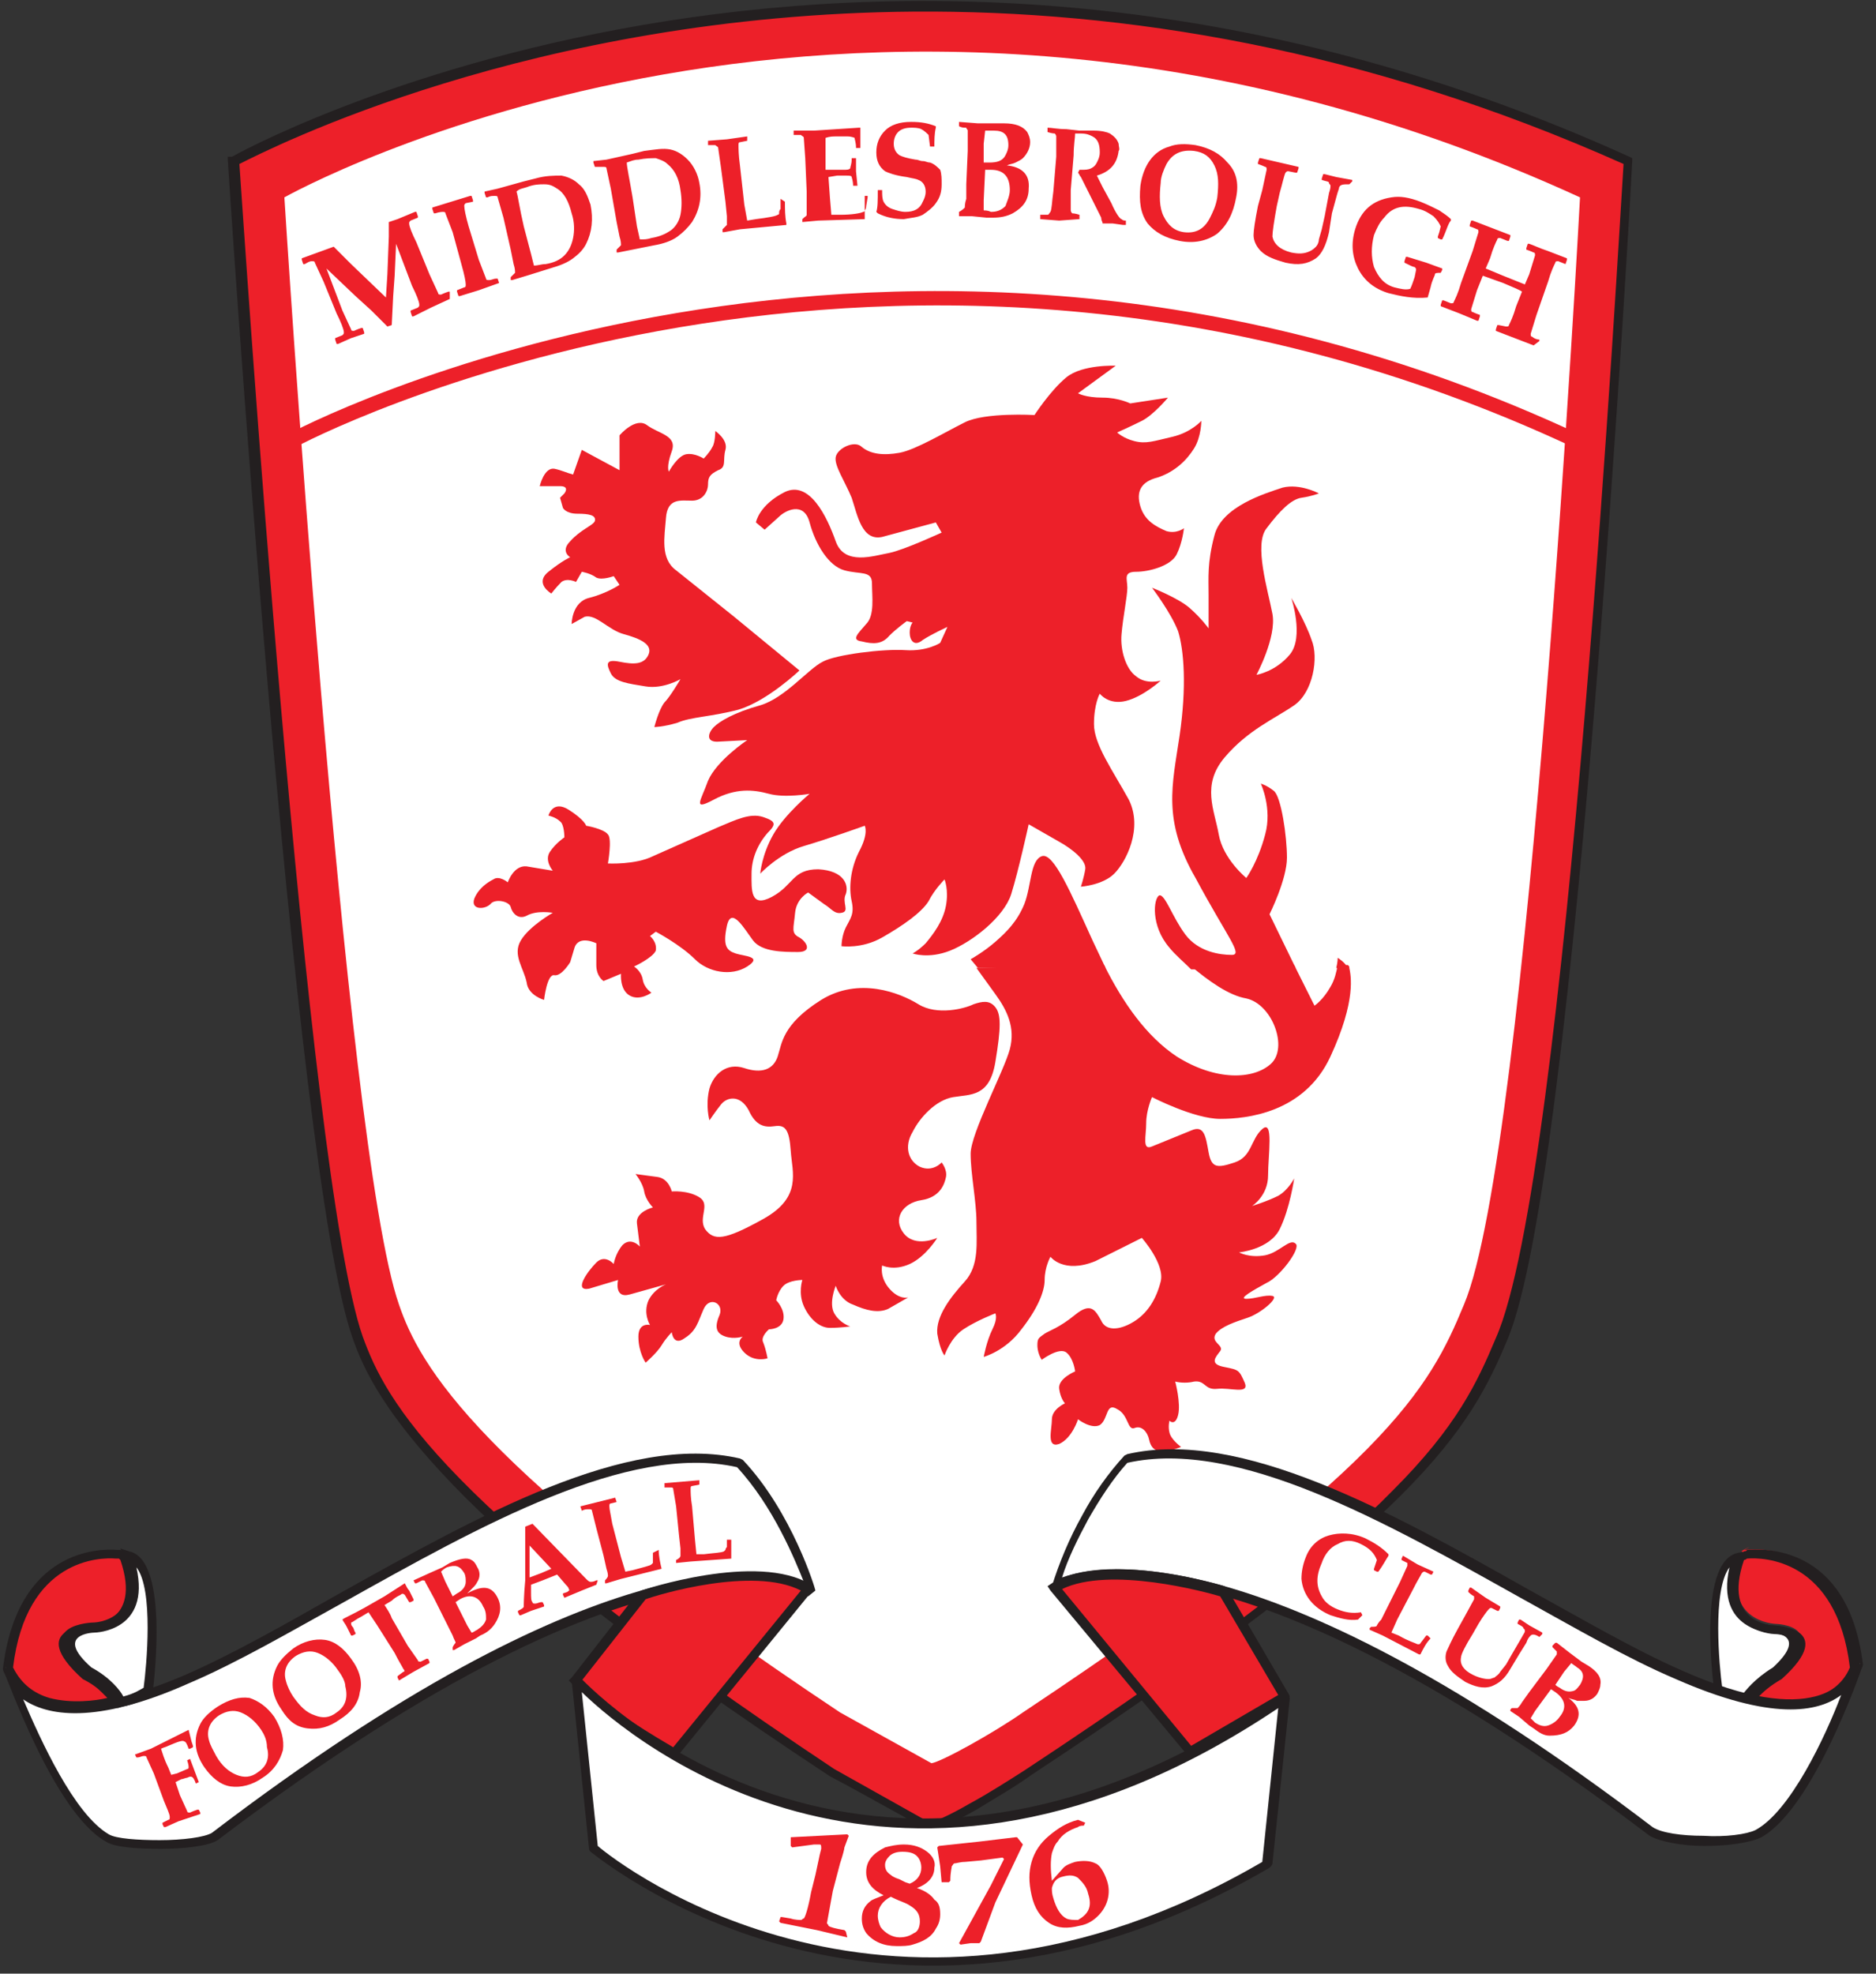 <?xml version="1.0" encoding="utf-8"?>
<!-- Generator: Adobe Illustrator 23.1.0, SVG Export Plug-In . SVG Version: 6.00 Build 0)  -->
<svg version="1.1" id="Layer_1" xmlns:v="https://vecta.io/nano"
	 xmlns="http://www.w3.org/2000/svg" xmlns:xlink="http://www.w3.org/1999/xlink" x="0px" y="0px" width="129.3px" height="136px"
	 viewBox="0 0 129.3 136" style="enable-background:new 0 0 129.3 136;" xml:space="preserve">
<rect x="0" y="0" width="129.3" height="136" fill="#333333" stroke="none"/>
<style type="text/css">
	.st0{fill-rule:evenodd;clip-rule:evenodd;fill:#ED2029;}
	.st1{fill-rule:evenodd;clip-rule:evenodd;fill:#FFFFFF;}
	.st2{fill:#231F20;}
	.st3{fill:#ED2029;}
</style>
<g>
	<path class="st0" d="M16.2,11.1c0,0,43-24,96,0c0,0-3.8,69.8-8.6,81.1C101,98.4,98,104.4,71,122.2c-2.1,1.5-6,3.6-6.8,3.7l-6.8-3.7
		c-27-17.8-31.2-25.6-32.7-29.9C20.7,80.7,16.2,11.1,16.2,11.1"/>
	<path class="st1" d="M19.6,13.6c0,0,40-22.6,89.3,0c0,0-3.5,65.7-8,76.3c-2.4,5.8-5.3,11.4-30.4,28.1c-2,1.4-5.6,3.4-6.3,3.5
		l-6.3-3.5c-25.1-16.7-29-24-30.4-28.1C23.7,79,19.6,13.6,19.6,13.6"/>
</g>
<path class="st2" d="M16,10.8c0.1-0.1,43.2-24.1,96.3,0l0.2,0.1l0,0.2c0,0.2-3.8,69.9-8.6,81.2c-1.3,3.1-2.8,6.2-7.3,10.7
	c-4.5,4.5-12,10.4-25.5,19.3c-1.1,0.8-2.5,1.6-3.8,2.4c-1.4,0.8-2.6,1.3-3.1,1.4l-0.2,0c-2.3-1.2-4.5-2.5-6.8-3.7l0,0
	c-13.5-8.9-21.4-15.3-26-20.1c-4.6-4.8-6.1-7.8-6.9-10.1c-4.1-11.6-8.6-81-8.6-81.2l0-0.2L16,10.8z M111.9,11.3
	C94,3.3,77.3,0.7,63,0.8c-26.4,0.2-44.5,9.5-46.5,10.5c0.3,4.2,4.6,69.7,8.5,80.8c0.8,2.2,2.1,5.1,6.7,9.8
	c4.6,4.7,12.4,11.1,25.8,20l6.6,3.7c0.4-0.1,1.5-0.6,2.7-1.3c1.3-0.7,2.7-1.6,3.8-2.3l0,0c13.5-8.9,21-14.8,25.4-19.3
	c4.4-4.4,5.8-7.4,7.1-10.5C108,81.2,111.6,15.7,111.9,11.3"/>
<g>
	<path class="st3" d="M19.9,29.9c0.1-0.1,41.5-22.1,88.9,0l-0.4,0.9c-46.9-21.9-87.9-0.1-88,0L19.9,29.9"/>
	<g>
		<path class="st0" d="M76.9,25.2c0,0-2.3-0.1-3.4,0.8s-2.2,2.6-2.2,2.6s-3.4-0.2-4.8,0.5c-1.4,0.7-3.4,1.9-4.5,2.1
			c-1.1,0.2-2,0.1-2.6-0.4c-0.5-0.5-1.7,0.1-1.8,0.7s0.6,1.6,1.1,2.8c0.4,1.2,0.7,3,2.1,2.7l3.7-1l0.4,0.7c0,0-2.6,1.2-3.6,1.4
			c-1.1,0.2-3.1,0.9-3.7-0.8c-0.6-1.7-1.8-4.2-3.5-3.4c-1.8,0.9-2,2.1-2,2.1l0.6,0.5l1-0.9c0.4-0.4,1.7-1.1,2.1,0.4
			c0.4,1.5,1.3,3,2.4,3.3c1.1,0.3,1.9,0,1.9,0.9s0.2,2.2-0.4,2.8c-0.5,0.6-1.1,1.1-0.3,1.2c0.8,0.2,1.4,0.2,1.9-0.4
			c0.5-0.5,1.2-1,1.2-1l0.4,0.1c0,0-0.2,0.2-0.2,0.7s0.3,1,0.9,0.5c0.6-0.4,1.7-0.9,1.7-0.9l-0.5,1.1c0,0-0.9,0.6-2.4,0.5
			c-1.5-0.1-4.8,0.3-5.7,0.8c-1,0.5-2.6,2.5-4.3,3c-1.8,0.5-2.8,1.1-3.2,1.5c-0.4,0.4-0.6,1.1,0.4,1l1.9-0.1c0,0-2.1,1.4-2.7,2.8
			c-0.5,1.4-1.1,2.1,0.4,1.3c1.5-0.8,2.7-0.7,3.8-0.4s2.8,0,2.8,0s-1.7,1.4-2.5,2.8s-0.9,2.7-0.9,2.7s1.3-1.4,3-1.9s4.2-1.4,4.2-1.4
			s0.3,0.5-0.4,1.8c-0.6,1.2-0.7,2.5-0.5,3.4s-0.1,1.2-0.4,1.8s-0.3,1.3-0.3,1.3s1.4,0.2,2.8-0.6c1.4-0.8,2.7-1.7,3.2-2.5
			c0.4-0.8,1.1-1.5,1.1-1.5s0.3,0.7,0.1,1.8s-0.9,2-1.4,2.6c-0.5,0.5-0.9,0.7-0.9,0.7s1.1,0.4,2.6-0.2c1.5-0.6,3.7-2.3,4.2-3.9
			c0.5-1.6,1.2-4.8,1.2-4.8l2.1,1.2c0.9,0.5,1.9,1.3,1.8,1.9s-0.3,1.2-0.3,1.2s1.5-0.1,2.3-0.9c0.8-0.8,2-3.1,1-5.1
			c-1.1-2-2.4-3.8-2.4-5.2s0.4-2.1,0.4-2.1s0.6,0.8,1.8,0.5c1.2-0.3,2.4-1.4,2.4-1.4s-1,0.3-1.7-0.3c-0.7-0.5-1.1-1.8-1-2.9
			c0.1-1.2,0.4-2.6,0.4-3.2s-0.3-1.1,0.6-1.1c0.9,0,2.4-0.4,2.8-1.2c0.4-0.8,0.5-1.8,0.5-1.8s-0.5,0.4-1.2,0.2
			c-0.7-0.3-1.5-0.7-1.8-1.7c-0.3-1,0-1.7,1.2-2c1.2-0.4,2-1.2,2.5-2s0.5-1.9,0.5-1.9s-0.7,0.8-2,1.1c-1.3,0.3-1.8,0.5-2.6,0.3
			c-0.8-0.2-1.2-0.6-1.2-0.6s0.9-0.4,1.7-0.8c0.8-0.4,1.8-1.6,1.8-1.6l-2.6,0.4c0,0-0.8-0.4-1.9-0.4c-1.2,0-1.7-0.3-1.7-0.3
			L76.9,25.2"/>
		<path class="st0" d="M55.1,46.2c0,0-2.2,2.1-4.2,2.7c-1.9,0.5-3.3,0.5-4.2,0.9c-1,0.3-1.6,0.3-1.6,0.3s0.3-1.2,0.7-1.7
			c0.4-0.4,1.1-1.6,1.1-1.6s-1.2,0.7-2.4,0.5s-2.1-0.3-2.4-0.9c-0.3-0.6-0.4-1,0.6-0.8s1.7,0.2,2-0.5s-0.6-1.1-1.7-1.4
			s-1.9-1.4-2.7-1.2L39.4,43c0,0,0-1.5,1.2-1.8s2.1-0.9,2.1-0.9l-0.4-0.6c0,0-0.8,0.3-1.2,0.1c-0.4-0.3-1-0.4-1-0.4l-0.4,0.7
			c0,0-0.6-0.3-1,0c-0.4,0.4-0.7,0.8-0.7,0.8s-1.2-0.7-0.2-1.5s1.5-1,1.5-1s-0.7-0.4,0-1.1c0.7-0.8,1.6-1.1,1.7-1.4
			c0.1-0.4-0.4-0.5-1.2-0.5c-0.8,0-1-0.4-1-0.4l-0.2-0.7l0.3-0.3c0,0,0.4-0.5-0.3-0.5h-1.4c0,0,0.3-1.3,1-1.2
			c0.5,0.1,0.9,0.3,1.3,0.4l0.6-1.7l2.6,1.4v-2.4c0,0,1.1-1.3,1.9-0.7s2.1,0.7,1.7,1.8c-0.4,1.1-0.2,1.4-0.2,1.4s0.6-1.1,1.2-1.2
			s1.2,0.3,1.2,0.3s0.4-0.4,0.6-0.8c0.2-0.3,0.2-1.1,0.2-1.1s0.9,0.6,0.7,1.3s0.1,1.2-0.5,1.4c-0.6,0.3-0.7,0.5-0.7,1
			c0,0.4-0.3,1.1-1.1,1.1c-0.8,0-1.7-0.2-1.8,1.2c-0.1,1.3-0.4,2.8,0.7,3.6l4,3.2L55.1,46.2 M41.9,59.5c0,0,1.9,0.1,3.1-0.5l4.5-2
			c1.2-0.5,2.2-1,3.1-0.7c0.9,0.3,0.9,0.5,0.3,1.1c-0.7,0.8-1.1,1.8-1.1,2.8c0,1.1-0.1,2.4,1.4,1.6c1.5-0.8,1.4-1.9,3.2-1.9
			c1.8,0.1,2.1,1.1,1.9,1.7c-0.3,0.6,0.3,1.2-0.3,1.3c-0.5,0.1-0.7-0.3-1.2-0.6l-1.1-0.8c0,0-0.8,0.4-0.9,1.4
			c-0.1,1.1-0.3,1.4,0.3,1.7c0.5,0.3,0.9,1-0.1,1s-2.5,0-3.1-0.8c-0.6-0.8-1.5-2.4-1.8-1c-0.3,1.4,0,1.7,0.6,1.9s1.9,0.2,0.8,0.9
			s-2.7,0.4-3.6-0.5c-1-1-2.7-1.9-2.7-1.9l-0.4,0.3c0,0,0.5,0.4,0.4,1c-0.2,0.5-1.5,1.1-1.5,1.1s0.5,0.3,0.6,0.9s0.6,0.9,0.6,0.9
			s-0.8,0.6-1.5,0.2s-0.6-1.5-0.6-1.5l-1.2,0.5c0,0-0.5-0.3-0.5-1.1V65c0,0-1.2-0.6-1.5,0.3l-0.3,1c0,0-0.6,1-1.1,0.9
			c-0.5-0.1-0.7,1.7-0.7,1.7s-1.1-0.3-1.2-1.2c-0.2-1-1-1.9-0.4-2.9c0.6-1,2.2-1.9,2.2-1.9s-1.1-0.2-1.8,0.2c-0.6,0.3-1-0.2-1.1-0.6
			s-1.1-0.6-1.4-0.2c-0.4,0.4-1.4,0.4-1.1-0.4c0.3-0.7,0.9-1.1,1.3-1.3c0.4-0.3,1,0.2,1,0.2s0.4-1.2,1.3-1.1
			c0.6,0.1,1.2,0.2,1.8,0.3c0,0-0.6-0.7-0.2-1.3c0.4-0.6,1-1,1-1s0-0.9-0.3-1.1c-0.3-0.3-0.8-0.4-0.8-0.4s0.3-1.1,1.4-0.4
			s1.2,1.1,1.2,1.1s1.2,0.2,1.5,0.6C42.2,57.8,41.9,59.5,41.9,59.5 M48.9,77.2c0,0,0.4-0.6,0.8-1.1s1.3-0.7,1.9,0.4
			c0.5,1.1,1.1,1.2,1.8,1.1s1,0.2,1.1,1.7c0.1,1.5,0.8,3.2-1.9,4.7c-2.7,1.5-3.4,1.5-4,0.7c-0.5-0.8,0.4-1.7-0.4-2.2
			c-0.8-0.5-1.9-0.4-1.9-0.4s-0.2-0.9-1-1l-1.5-0.2c0,0,0.5,0.6,0.6,1.2c0.1,0.6,0.6,1.1,0.6,1.1s-1.2,0.3-1.1,1.1l0.2,1.6
			c0,0-0.6-0.7-1.2-0.1c-0.5,0.6-0.6,1.3-0.6,1.3s-0.6-0.7-1.2-0.1s-1.6,2-0.5,1.8l2-0.6c0,0-0.3,1.3,0.8,1l2.5-0.7
			c0,0-0.8,0.3-1.2,1.1c-0.4,0.9,0.1,1.7,0.1,1.7S44,91.1,44,92.1c0,1.1,0.5,1.8,0.5,1.8s0.8-0.7,1.1-1.2c0.3-0.5,0.7-0.9,0.7-0.9
			s0.1,1,0.9,0.4c0.8-0.5,0.9-1.1,1.3-2c0.4-0.9,1.4-0.4,1.1,0.4c-0.4,0.9-0.2,1.3,0.4,1.5s1.2,0,1.2,0s-0.6,0.4,0.1,1.1
			c0.7,0.7,1.6,0.4,1.6,0.4s-0.1-0.6-0.3-1.1c-0.2-0.4,0.4-0.9,0.4-0.9s0.9,0,1-0.7c0.1-0.7-0.5-1.3-0.5-1.3s0.1-0.6,0.5-1
			s1.3-0.4,1.3-0.4s-0.3,0.9,0.1,1.8s1.1,1.5,1.8,1.5s1.4-0.1,1.4-0.1s-0.7-0.2-1.1-0.9c-0.4-0.7,0.1-1.9,0.1-1.9s0.3,1,1.2,1.3
			c0.9,0.4,1.7,0.6,2.4,0.3l1.4-0.8c0,0-0.6,0.2-1.3-0.6c-0.7-0.8-0.5-1.6-0.5-1.6s0.8,0.4,1.9-0.1s1.9-1.8,1.9-1.8S63.1,86,62.3,85
			c-0.8-1-0.1-2.1,1.2-2.3c1.3-0.2,1.6-1.1,1.7-1.6s-0.3-1-0.3-1s-0.6,0.7-1.5,0.3C62.6,80,62.3,79,62.9,78c0.5-1,1.6-2.2,2.8-2.4
			c1.2-0.2,2.5,0,2.9-2.4c0.4-2.4,0.4-3.3,0-3.8c-0.4-0.5-0.9-0.4-1.5-0.2c-0.6,0.3-2.5,0.8-3.8,0c-1.3-0.8-4.1-1.9-6.7-0.3
			c-2.7,1.7-2.7,3-3,3.9c-0.3,0.9-1.1,1.2-2.3,0.8c-1.2-0.4-2.1,0.4-2.4,1.4C48.6,76.2,48.9,77.2,48.9,77.2 M67.3,66.7l1.3,1.8
			c0.8,1.1,1.4,2.3,1,3.8s-2.7,5.8-2.7,7.2s0.4,3.3,0.4,4.7c0,1.4,0.2,3-0.8,4.1c-1,1.1-2,2.4-1.9,3.6c0.2,1.2,0.5,1.5,0.5,1.5
			s0.4-1.2,1.3-1.8s2.2-1.1,2.2-1.1s0.2,0.3-0.2,1.1c-0.4,0.8-0.6,1.9-0.6,1.9s1.5-0.4,2.6-1.9c1.1-1.4,1.6-2.6,1.6-3.4
			c0-0.9,0.4-1.6,0.4-1.6s0.9,1.2,3.1,0.3l3.2-1.6c0,0,1.6,1.8,1.3,3c-0.3,1.2-0.9,2.2-1.9,2.8s-1.9,0.6-2.2-0.1
			c-0.4-0.7-0.7-1.3-1.8-0.4s-1.8,1.1-2.1,1.3c-0.4,0.3-0.5,0.3-0.5,0.8c0,0.3,0.1,0.7,0.3,1c0,0,1.2-0.9,1.7-0.5
			c0.5,0.4,0.6,1.3,0.6,1.3S72.9,95,73,95.7s0.4,1,0.4,1s-0.9,0.4-0.9,1.1s-0.4,2,0.5,1.7c0.9-0.4,1.3-1.7,1.3-1.7s0.9,0.7,1.5,0.4
			c0.6-0.4,0.4-1.6,1.2-1.1c0.8,0.4,0.7,1.5,1.2,1.3c0.5-0.2,0.9,0.3,1,0.8c0.1,0.5,0.4,0.9,1.1,0.8c0.7-0.1,1.1-0.3,1.1-0.3
			s-0.7-0.5-0.8-1c-0.1-0.4,0-0.8,0-0.8s0.4,0.4,0.6-0.4S81,95.2,81,95.2c0.4,0.1,0.9,0.1,1.3,0c0.8-0.1,0.7,0.6,1.6,0.5
			c0.9-0.1,2.2,0.4,1.9-0.4c-0.4-0.9-0.4-0.9-1.4-1.1c-1.1-0.2-0.6-0.7-0.3-1.1c0.3-0.4-0.7-0.6-0.3-1.2c0.4-0.5,1.3-0.8,2.2-1.1
			c0.9-0.3,2.2-1.4,1.7-1.5c-0.5-0.1-1.2,0.2-1.8,0.2s0.5-0.6,1.4-1.1c0.9-0.4,2.4-2.4,2-2.7c-0.4-0.4-1.1,0.6-2.1,0.8
			c-1.1,0.2-1.8-0.2-1.8-0.2s2.1-0.2,2.8-1.6s1-3.5,1-3.5s-0.4,0.8-1.1,1.2c-0.8,0.4-1.8,0.7-1.8,0.7s1.1-0.7,1.1-2.1
			c0-1.4,0.4-3.9-0.4-3.2c-0.8,0.7-0.7,1.9-1.9,2.3c-1.2,0.4-1.6,0.4-1.8-0.7s-0.3-1.9-1.2-1.5l-2.7,1.1c-0.7,0.3-0.4-0.7-0.4-1.6
			c0-0.9,0.4-1.8,0.4-1.8s2.9,1.5,4.7,1.5c1.8,0,5.8-0.4,7.6-4.3s1.4-5.6,1.3-6.1c0-0.1,0-0.1-0.1-0.2h-0.7c-0.1,0.5-0.2,1-0.5,1.5
			c-0.5,0.9-1.1,1.3-1.1,1.3l-1.4-2.8H82c1.3,1.1,2.7,2.1,3.9,2.3c1.8,0.4,2.9,3.4,1.7,4.5c-1.2,1.1-3.8,1.2-6.5-0.5
			c-2.1-1.4-3.7-3.7-5-6.3L67.3,66.7"/>
		<path class="st0" d="M76.2,66.7l-0.9-1.9c-1.5-3.3-2.7-6.1-3.5-5.8s-0.7,2-1.2,3.3c-0.5,1.2-1.2,1.9-2,2.6
			c-0.8,0.7-1.7,1.2-1.7,1.2l0.5,0.6H76.2 M89.3,66.7L87.5,63c0,0,1.2-2.4,1.2-3.9s-0.4-4.2-0.9-4.6S86.9,54,86.9,54
			s0.8,1.7,0.3,3.5c-0.5,1.9-1.3,3-1.3,3s-1.6-1.3-1.9-3c-0.3-1.7-1.2-3.4,0.4-5.3c1.6-1.9,3.5-2.7,4.8-3.6c1.3-0.9,1.7-3.3,1.2-4.5
			c-0.4-1.2-1.4-2.9-1.4-2.9s0.9,2.7-0.1,3.9c-1,1.2-2.3,1.4-2.3,1.4s1.4-2.6,1.1-4.2s-1.3-4.8-0.4-5.9c0.9-1.2,1.7-2,2.4-2.1
			c0.7-0.1,1.2-0.3,1.2-0.3s-1.3-0.7-2.5-0.4c-1.2,0.4-4.2,1.3-4.7,3.3c-0.5,1.9-0.4,2.9-0.4,4.1v2.3c0,0-0.5-0.7-1.3-1.4
			c-0.8-0.7-2.6-1.4-2.6-1.4s1.3,1.7,1.8,3c0.4,1.3,0.6,3.8,0.1,7.2c-0.5,3.4-1.2,5.8,1.1,9.8c2.2,4.1,3.3,5.3,2.5,5.3
			s-2.3-0.2-3.2-1.4c-0.9-1.2-1.4-2.8-1.8-2.7c-0.4,0.2-0.6,2.1,0.7,3.6c0.4,0.5,1,1,1.5,1.5L89.3,66.7 M92.9,66.7
			c-0.2-0.4-0.7-0.7-0.7-0.7s0,0.3-0.1,0.7H92.9 M63.2,40.5l1.4-0.4l-0.5-0.8l-1.8,0.1c0,0.2,0.1,0.5,0.2,0.7
			C62.7,40.4,63.2,40.5,63.2,40.5 M67.7,32c0,0,0.4,0.5,1.1,0.4c0.6-0.2,1.5-0.7,1.5-0.7s-0.4-0.5-1.1-0.3L67.7,32 M8.5,107.3
			c0,0-6.7-1.1-7.8,8v-0.1c1.7,3.8,6.8,2.4,7.4,2.2l0,0l-0.1,0l0-0.1c-0.3-0.4-0.9-1.1-2.1-1.8l0.1,0.1c-3.4-3,0.3-3.1,0.3-3.1
			s4-0.1,2.3-5c0,0,0.1,0,0.1,0c-0.3-0.2-0.6-0.3-0.6-0.3L8.5,107.3z M8.5,107.3C8.4,107.1,8.5,107.5,8.5,107.3
			C8.5,107.5,8.4,107.1,8.5,107.3"/>
	</g>
</g>
<path class="st2" d="M8,107.4c-1.1-0.1-6.2,0-7.1,7.5c0.6,1.2,1.5,1.8,2.5,2.1c1.5,0.4,3.2,0.2,4,0L7,116.6v0
	c-0.3-0.3-0.7-0.6-1.3-0.9l0,0c-4-3.6,0.5-3.7,0.6-3.7c0,0,3.5-0.1,2-4.5l-0.1-0.1C8.2,107.4,8,107.4,8,107.4L8,107.4z M0.2,115
	c1-8.3,6.7-8.3,7.9-8.2c0,0,0,0,0.1,0h0c0,0,0.1,0,0.1,0c0,0,0.1,0.1,0.2,0.1l0,0c0.1,0.1,0.3,0.1,0.4,0.3l-0.1,0.1l0,0
	c1.8,5.2-2.6,5.4-2.6,5.4c0,0-2.8,0.1-0.2,2.4c0.6,0.3,1,0.7,1.4,1c0.4,0.3,0.6,0.6,0.8,0.8l0.1,0.1l0.2,0.3l-0.4,0.2l-0.1,0l0,0
	c-0.5,0.2-2.8,0.8-4.8,0.1c-1.2-0.4-2.3-1.1-2.9-2.5h0L0.2,115L0.2,115z M8,107.2L8,107.2L8,107.2L8,107.2z M8.1,107.2L8.1,107.2
	L8.1,107.2L8.1,107.2L8.1,107.2z M8.1,107.2L8.1,107.2L8.1,107.2L8.1,107.2L8.1,107.2"/>
<path class="st1" d="M0.6,115.2c0,0,3.3,9.5,6.8,11.4c1.2,0.7,6.4,0.5,7.4-0.2c30.9-23.5,41.1-16.8,41.1-16.8s-1.7-5.2-5-8.8
	c-10.8-2.5-26.8,9.9-38.1,14.9c-11.3,5-12.4-0.8-12.4-0.8L0.6,115.2"/>
<path class="st2" d="M0.9,115.1L0.9,115.1c0.5,1.1,2.6,4.3,11.9,0.3c3.2-1.4,6.9-3.5,10.6-5.6c9.5-5.3,19.8-11.1,27.6-9.3l0.2,0.1
	c3.4,3.6,5,8.9,5,9l-0.5,0.4c0,0-10-6.5-40.7,16.8l0,0c-0.6,0.4-2.3,0.6-3.9,0.6c-1.6,0-3.2-0.1-3.8-0.5c-3.6-2-6.9-11.6-7-11.6l0,0
	v0c-0.1-0.2-0.1-0.3-0.1-0.3l0.6-0.2L0.9,115.1z M1.6,117.1c1.2,2.8,3.5,7.9,5.9,9.3c0.5,0.3,2,0.4,3.5,0.4c1.6,0,3.1-0.2,3.6-0.5
	C41.1,106.1,52.5,108,55.4,109c-0.6-1.5-2.1-5.2-4.6-7.9c-7.5-1.7-17.8,4.1-27.1,9.3c-3.8,2.1-7.4,4.2-10.7,5.6
	C6.5,118.9,3.2,118.2,1.6,117.1"/>
<g>
	<path class="st0" d="M120.2,106.8c0,0,6.8-1.1,7.8,7.9v-0.1c-1.7,3.8-6.8,2.4-7.4,2.2l0,0l0.1,0l0-0.1c0.3-0.4,0.9-1.1,2.1-1.8
		l-0.1,0.1c3.4-3-0.3-3.1-0.3-3.1s-4-0.1-2.3-5l-0.1,0c0.3-0.2,0.6-0.3,0.6-0.3L120.2,106.8z M120.3,106.8
		C120.3,106.6,120.2,107,120.3,106.8C120.2,107,120.3,106.6,120.3,106.8"/>
	<path class="st1" d="M118.5,116.8c0,0-1.3-9,1.3-9.6c-1.7,4.8,2.3,5,2.3,5s3.7,0.1,0.3,3.1l0.1-0.1c-1.7,1-2.3,2.1-2.3,2.1
		c-1.3-0.3-1.8-0.8-1.8-0.8L118.5,116.8"/>
</g>
<g>
	<path class="st2" d="M118.2,116.9c0,0-1.4-9.3,1.6-9.9l0.6-0.1l-0.2,0.6c-1.5,4.4,2,4.5,2,4.5s4.6,0.1,0.6,3.7l0,0
		c-1.6,0.9-2.1,1.9-2.1,1.9l-0.1,0.2l-0.3-0.1c-1-0.2-1.7-0.6-1.9-0.8L118.2,116.9z M119.2,108c-1.2,1.6-0.7,6.8-0.5,8.3
		c0.2,0.1,0.6,0.4,1.3,0.6c0.3-0.4,0.9-1.2,2.2-2c2.6-2.4-0.2-2.4-0.2-2.4h0C122.1,112.5,118.2,112.4,119.2,108"/>
	<path class="st2" d="M120.3,106.8c1.2-0.1,7.1-0.4,8.1,7.9l-0.2,0.2v0.1h0c-0.7,1.4-1.8,2.2-2.9,2.5c-2.1,0.6-4.3,0-4.8-0.1l0,0
		l-0.1,0l-0.4-0.2l0.2-0.3l0.1-0.1c0.2-0.3,0.5-0.6,0.8-0.8c0.4-0.4,0.9-0.7,1.4-1c2.6-2.4-0.2-2.4-0.2-2.4h0
		c-0.1,0-4.4-0.2-2.6-5.4v0l0.2-0.1c0.2-0.1,0.2-0.1,0.3-0.2c0,0,0.2,0,0.2-0.1S120.2,106.9,120.3,106.8L120.3,106.8z M127.5,114.9
		c-0.9-7.5-6-7.6-7.1-7.5c-0.1,0.1-0.2,0.1-0.3,0.1l0,0c-1.5,4.3,2,4.5,2,4.5c0,0,4.6,0.1,0.6,3.7l0,0c-0.5,0.3-0.9,0.6-1.3,0.9
		L121,117c0.8,0.2,2.5,0.5,4,0C126,116.7,127,116.1,127.5,114.9L127.5,114.9z M120.3,107.2L120.3,107.2L120.3,107.2L120.3,107.2
		L120.3,107.2z M120.3,107.2L120.3,107.2L120.3,107.2L120.3,107.2z M120.4,107.2L120.4,107.2L120.4,107.2L120.4,107.2L120.4,107.2z
		 M120.2,106.7L120.2,106.7L120.2,106.7z M120.2,106.7L120.2,106.7"/>
</g>
<path class="st1" d="M128,114.9c0,0-3.3,9.5-6.8,11.4c-1.4,0.8-6.1,0.7-7.4-0.2c-30.9-23.5-41.1-16.8-41.1-16.8c1-3.1,2.8-6.5,5-8.8
	c10.8-2.5,26.8,9.9,38.1,14.9c11.3,5,12.4-0.8,12.4-0.8L128,114.9"/>
<path class="st2" d="M128.3,115c0,0-3.3,9.6-6.9,11.6c-0.8,0.4-2.4,0.6-3.9,0.6c-1.6,0-3.1-0.3-3.8-0.7l0,0
	c-30.7-23.3-40.7-16.8-40.7-16.8l-0.5-0.4c0.5-1.6,1.2-3.3,2.1-4.9c0.8-1.5,1.8-2.9,2.9-4.1l0.2-0.1c7.8-1.8,18.2,4,27.6,9.3
	c3.8,2.1,7.4,4.2,10.6,5.6c9.2,4.1,11.4,0.8,11.8-0.3l0,0l0.1-0.3l0.6,0.2C128.4,114.7,128.4,114.8,128.3,115L128.3,115z M121,126.1
	c2.4-1.3,4.8-6.4,5.9-9.3c-1.6,1.2-4.8,1.8-11.4-1.1c-3.3-1.4-6.9-3.5-10.7-5.6c-9.3-5.2-19.5-11-27.1-9.3c-1,1.1-1.9,2.5-2.7,3.9
	c-0.7,1.3-1.4,2.7-1.8,4c2.8-1,14.3-2.9,40.7,17.2c0.6,0.4,2,0.6,3.5,0.6C118.9,126.6,120.4,126.4,121,126.1"/>
<path class="st0" d="M46.5,120.8c0,0-5-2.7-6.8-5l4.6-5.9c0,0,7.9-2.6,11.4-0.4l0,0L46.5,120.8"/>
<path class="st2" d="M46.3,121.1c0,0-5.1-2.8-6.9-5.1l-0.2-0.2l0.2-0.2l4.6-5.9l0.2-0.1c0,0,8-2.7,11.7-0.4l-0.2,0.2l0.3,0.2
	L46.7,121l-0.2,0.2L46.3,121.1z M40.1,115.8c1.6,1.9,5.3,4,6.3,4.6l8.8-10.8c-3.3-1.7-9.9,0.3-10.7,0.6L40.1,115.8"/>
<path class="st1" d="M39.7,115.7c0,0,19.6,21.4,48.8,1.3l-1.2,11.4c-26.8,15.7-46.4-1.1-46.4-1.1L39.7,115.7"/>
<path class="st2" d="M39.9,115.5c0.1,0.1,19.4,21.2,48.4,1.2c0.2-0.1,0.4-0.1,0.5,0.1c0,0,0,0,0,0c0,0.1,0.1,0.2,0.1,0.2l-1.2,11.4
	c0,0.1-0.1,0.2-0.2,0.3c-27,15.8-46.7-1.1-46.8-1.1c-0.1-0.1-0.1-0.2-0.1-0.2l-1.2-11.6c0-0.2,0.1-0.3,0.3-0.4
	C39.7,115.4,39.8,115.4,39.9,115.5L39.9,115.5z M88.1,117.7c-26.1,17.5-44.4,2.4-48-1.1l1.1,10.6c1.5,1.3,20.4,15.9,45.8,1.1
	L88.1,117.7"/>
<path class="st0" d="M82,120.7l6.5-3.9l-4.2-7.2c0,0-8.1-2.5-11.6-0.3L82,120.7"/>
<path class="st2" d="M82.1,120.3l6-3.5l-4-6.8c-1-0.3-7.6-2.1-10.9-0.5L82.1,120.3z M88.7,117.1c-0.9,0.9-6.5,3.9-6.5,3.9l-0.2,0.1
	l-0.2-0.2l-9.4-11.3l-0.2-0.3l0.3-0.2c3.7-2.3,11.9,0.2,11.9,0.2l0.2,0.2l4.2,7.2l0.1,0.2L88.7,117.1"/>
<path class="st1" d="M10.1,116.8c0,0,1.3-9-1.3-9.6c1.7,4.8-2.3,5-2.3,5s-3.7,0.1-0.3,3.1l-0.1-0.1c1.7,1,2.3,2.1,2.3,2.1
	c1.3-0.3,1.8-0.8,1.8-0.8L10.1,116.8"/>
<path class="st2" d="M9.9,116.3c0.2-1.5,0.7-6.8-0.5-8.3c1,4.4-2.8,4.5-2.9,4.5c-0.1,0-2.8,0.1-0.2,2.4c1.3,0.7,2,1.6,2.2,2
	C9.3,116.7,9.7,116.4,9.9,116.3L9.9,116.3z M8.9,106.9c2.9,0.6,1.6,9.9,1.6,9.9l-0.2,0c-0.2,0.2-0.8,0.6-1.9,0.8l-0.3,0.1L8,117.4
	c0,0-0.5-1-2.1-1.9l0,0c-4-3.6,0.5-3.7,0.6-3.7c0,0,3.5-0.1,2-4.5l-0.2-0.6L8.9,106.9"/>
<g>
	<path class="st3" d="M31,20.6L31,20.6l-1.3,0.6l-1.2,0.6l-0.1,0l-0.1-0.3l0-0.1l0.5-0.2c0.1-0.1,0.1-0.1,0.1-0.2
		c0-0.2-0.2-0.7-0.5-1.3l-1.1-2.9L27.2,19l-0.1,1.4l-0.1,2l-0.3,0.1l-1.1-1.1l-1.1-1l-2-1.9l1.1,2.9l0.6,1.3c0,0.1,0.1,0.1,0.2,0.1
		c0,0,0.2-0.1,0.5-0.2l0.1,0l0.1,0.3l0,0.1l-0.9,0.3l-0.9,0.4l-0.1,0l-0.1-0.3l0-0.1l0.5-0.2c0.1-0.1,0.1-0.1,0.1-0.2
		c0-0.2-0.2-0.7-0.5-1.3l-0.9-2.2l-0.6-1.3c0-0.1-0.1-0.1-0.2-0.1c-0.2,0-0.3,0.1-0.5,0.2l-0.1,0l-0.1-0.3l0-0.1l1.1-0.4L23,17
		l0.7,0.7l0.5,0.5l2.4,2.3l0.1-1.6l0.1-2.6l0-1l0.6-0.2l1.2-0.5l0.1,0l0.1,0.3l0,0.1l-0.5,0.2c-0.1,0.1-0.1,0.1-0.1,0.2
		c0,0.2,0.2,0.7,0.5,1.3l0.9,2.2l0.6,1.3c0,0.1,0.1,0.1,0.2,0.1c0,0,0.2-0.1,0.5-0.2l0.1,0L31,20.6z M34.4,19.5L34.4,19.5L33,20
		l-1.3,0.4l-0.1,0l-0.1-0.3l0-0.1l0.5-0.2c0.1,0,0.1-0.1,0.1-0.2c0-0.2-0.1-0.7-0.3-1.4L31.2,16l-0.5-1.3c0-0.1-0.1-0.1-0.2-0.1
		c0,0-0.2,0-0.5,0.1l-0.1,0l-0.1-0.3l0-0.1l1.3-0.4l1.3-0.4l0.1,0l0.1,0.3l0,0.1L32.1,14c-0.1,0.1-0.1,0.1-0.1,0.2
		c0,0.2,0.1,0.7,0.3,1.4l0.7,2.3l0.5,1.3c0,0.1,0.1,0.1,0.2,0.1c0.2,0,0.3-0.1,0.5-0.1l0.1,0L34.4,19.5z M40.7,14.1
		c0.2,1,0.1,1.9-0.3,2.7c-0.2,0.4-0.5,0.7-0.9,1c-0.4,0.3-0.9,0.5-1.6,0.7L36.3,19l-1,0.3l-0.1,0l0-0.1l0-0.1
		c0.2-0.2,0.3-0.3,0.3-0.3c0-0.1,0-0.3-0.1-0.6l-0.2-1l-0.5-2.2l-0.4-1.4c0-0.1-0.1-0.1-0.2-0.1c-0.2,0-0.3,0-0.5,0.1l-0.1,0
		l-0.1-0.3l0-0.1l0.9-0.2l1.8-0.5l0.8-0.2c0.7-0.2,1.3-0.2,1.8-0.2c0.5,0.1,0.9,0.3,1.2,0.6C40.3,13,40.5,13.5,40.7,14.1L40.7,14.1z
		 M39.4,14.7c-0.2-0.8-0.5-1.4-1-1.7c-0.3-0.2-0.5-0.3-0.9-0.3c-0.3,0-0.7,0-1.2,0.2c-0.3,0.1-0.5,0.1-0.7,0.3
		c0.1,0.3,0.2,1.1,0.5,2.4l0.5,1.9l0.2,0.8c0.3,0,0.5-0.1,0.8-0.1c0.6-0.1,1-0.3,1.3-0.6c0.3-0.3,0.5-0.7,0.6-1.2
		C39.6,15.9,39.6,15.3,39.4,14.7L39.4,14.7z M48.2,12.6c0.2,1,0,1.9-0.5,2.7c-0.3,0.4-0.6,0.7-1,1c-0.4,0.3-1,0.5-1.6,0.6l-1.5,0.3
		l-1,0.2l-0.1,0l0-0.1l0-0.1c0.2-0.2,0.3-0.3,0.3-0.3c0-0.1,0-0.3-0.1-0.6l-0.2-1l-0.4-2.3l-0.3-1.4c0-0.1-0.1-0.1-0.2-0.1
		c-0.2,0-0.3,0-0.5,0l-0.1,0l-0.1-0.3l0-0.1l0.9-0.1l1.8-0.4l0.8-0.2c0.8-0.1,1.3-0.2,1.8-0.1c0.5,0.1,0.9,0.4,1.2,0.7
		C47.8,11.4,48.1,12,48.2,12.6L48.2,12.6z M46.9,13.1c-0.1-0.8-0.4-1.4-0.9-1.8c-0.2-0.2-0.5-0.3-0.8-0.4c-0.3,0-0.7,0-1.2,0.1
		c-0.3,0-0.5,0.1-0.8,0.2c0,0.3,0.2,1.2,0.4,2.4l0.3,2l0.2,0.9c0.3,0,0.5,0,0.8-0.1c0.6-0.1,1-0.3,1.3-0.5c0.3-0.2,0.6-0.6,0.7-1.1
		C47,14.3,47,13.7,46.9,13.1L46.9,13.1z M54.1,13.9c0,0.5,0,1,0.1,1.5l0,0.1L51,15.8L49.9,16l-0.1,0l0-0.1l0-0.1
		c0.2-0.2,0.3-0.3,0.3-0.3c0-0.1,0-0.3,0-0.6l-0.1-1l-0.3-2.3l-0.2-1.4c0-0.1-0.1-0.1-0.2-0.2c-0.2,0-0.3,0-0.5,0l0,0l0-0.3l0,0
		l1.3-0.1l1.4-0.2l0,0l0,0.3l0,0L51,9.8c-0.1,0-0.1,0.1-0.1,0.2c0,0.2,0,0.7,0.1,1.4l0.3,2.7l0.2,1.1l0.6-0.1
		c0.8-0.1,1.4-0.2,1.5-0.3c0,0,0.1,0,0.1-0.1c0-0.1,0-0.2,0.1-0.3l0-0.6l0-0.1L54.1,13.9L54.1,13.9z M59.6,13.5c0,0.5,0,1,0,1.5
		l0,0.1l-3.2,0.1l-1.1,0.1l0,0l0-0.1l0-0.1c0.2-0.2,0.3-0.2,0.3-0.3c0-0.1,0-0.3,0-0.6l0-1l-0.1-2.3l-0.1-1.4c0-0.1-0.1-0.1-0.2-0.2
		c-0.2,0-0.3,0-0.5,0l0,0l0-0.3l0,0l1.4,0l3.1-0.2l0.1,0l0,0.5l0,0.4l0,0.4l0,0.1l-0.3,0l0,0c0-0.4-0.1-0.6-0.1-0.7
		c0,0-0.2-0.1-0.5-0.1c-0.2,0-0.5,0-0.7,0c-0.3,0-0.5,0-0.8,0.1c0,0.4,0,0.9,0,1.3l0,0.9l0.6,0l0.6,0c0.3,0,0.4,0,0.5-0.1
		c0-0.1,0.1-0.3,0.1-0.6l0-0.1l0.3,0l0,0l0,0.9l0.1,1l0,0l-0.3,0l0,0c0-0.3-0.1-0.6-0.1-0.6c0-0.1-0.2-0.1-0.4-0.1
		c-0.2,0-0.4,0-0.6,0l-0.6,0.1l0.1,1.4l0.1,1.2l0.6,0c0.8,0,1.4-0.1,1.6-0.2c0,0,0.1,0,0.1-0.1c0,0,0.1-0.1,0.1-0.3l0.1-0.6l0-0.1
		L59.6,13.5L59.6,13.5z M64.9,12.7c0,0.5-0.1,0.9-0.4,1.3c-0.2,0.3-0.6,0.6-0.9,0.8c-0.4,0.2-0.8,0.2-1.3,0.3
		c-0.6,0-1.2-0.1-1.8-0.4l-0.1-0.1c0.1-0.3,0.1-0.8,0.1-1.5l0,0l0.3,0l0,0v0.1c0,0.2,0,0.5,0.1,0.7c0.1,0.2,0.3,0.4,0.6,0.5
		c0.3,0.1,0.6,0.2,0.9,0.2c0.6,0,1-0.2,1.2-0.7c0.1-0.2,0.2-0.4,0.2-0.7c0-0.4-0.2-0.7-0.5-0.8c-0.2-0.1-0.4-0.1-0.8-0.2
		c-0.8-0.1-1.3-0.3-1.5-0.4c-0.4-0.3-0.6-0.7-0.6-1.3c0-0.6,0.2-1.1,0.6-1.5c0.4-0.4,1-0.6,1.8-0.6c0.7,0,1.2,0.1,1.7,0.3l0,0.1
		c-0.1,0.4-0.1,0.9-0.1,1.3l0,0l-0.3,0l0,0L64,9.3c-0.1-0.1-0.3-0.3-0.5-0.4c-0.2-0.1-0.5-0.1-0.7-0.1c-0.4,0-0.7,0.1-0.9,0.3
		c-0.2,0.2-0.3,0.5-0.3,0.8c0,0.3,0.1,0.6,0.4,0.8c0.2,0.1,0.5,0.2,1.1,0.3c0.2,0,0.3,0.1,0.5,0.1c0.2,0,0.3,0.1,0.5,0.1
		c0.3,0.1,0.5,0.3,0.7,0.5C64.9,12,64.9,12.3,64.9,12.7L64.9,12.7z M70.9,13c0,0.8-0.4,1.3-1.1,1.7C69.4,14.9,69,15,68.4,15l-0.4,0
		l-1-0.1c-0.3,0-0.6,0-0.9,0l0-0.1l0-0.1l0-0.1c0.2-0.1,0.3-0.2,0.4-0.3c0-0.1,0-0.3,0.1-0.6l0-1l0.1-2.3l0-1.4
		c0-0.1-0.1-0.1-0.1-0.2c-0.2,0-0.3,0-0.5-0.1l0,0l0-0.3l0,0l1.3,0.1l1.1,0l0.7,0c0.8,0,1.3,0.2,1.6,0.6c0.1,0.2,0.2,0.4,0.2,0.7
		c0,0.4-0.2,0.8-0.5,1.1c-0.1,0.1-0.3,0.2-0.5,0.3c-0.2,0.1-0.4,0.1-0.6,0.2C70.4,11.5,71,12,70.9,13L70.9,13z M69.5,10
		c0-0.7-0.3-1-1-1c-0.2,0-0.4,0-0.6,0l-0.1,0.9l0,1.3c0.1,0,0.3,0,0.4,0c0.5,0,0.9-0.1,1.1-0.5C69.4,10.5,69.5,10.3,69.5,10L69.5,10
		z M69.6,13.1c0-0.9-0.4-1.4-1.3-1.4l-0.4,0l-0.1,2.1l0,0.7c0.1,0,0.3,0,0.5,0.1c0.4,0,0.7-0.1,1-0.4C69.4,13.9,69.6,13.5,69.6,13.1
		L69.6,13.1z M77.6,15.5L77.6,15.5c-0.1,0-0.1,0-0.2,0l-0.7-0.1l-0.7,0c0-0.1-0.1-0.2-0.1-0.4l-1-2l-0.4-0.8
		c-0.1-0.1-0.1-0.2-0.2-0.3l0.1-0.2l0.1,0c0.3,0,0.5,0,0.7-0.1c0.2-0.1,0.3-0.2,0.4-0.4c0.1-0.2,0.2-0.4,0.2-0.7
		c0-0.5-0.1-0.9-0.5-1.1c-0.2-0.1-0.4-0.2-0.8-0.2c-0.1,0-0.3,0-0.4,0c0,0.3-0.1,0.8-0.1,1.5l-0.2,2.4l0,1.4c0,0.1,0.1,0.2,0.1,0.2
		c0,0,0.2,0,0.5,0.1l0,0l0,0.3l0,0L73,15.2l-1.3-0.1l0,0l0-0.3l0,0l0.5,0c0.1,0,0.1-0.1,0.2-0.2c0.1-0.2,0.1-0.7,0.2-1.4l0.2-2.4
		l0-1.4c0-0.1-0.1-0.2-0.1-0.2c0,0-0.2,0-0.5-0.1l0,0l0-0.3l0,0c0.3,0,0.7,0.1,1.3,0.1l0.9,0.1l1,0c0.5,0,0.9,0.1,1.1,0.2
		c0.3,0.2,0.5,0.4,0.6,0.7c0,0.2,0.1,0.4,0,0.5c-0.1,0.8-0.5,1.4-1.5,1.7l0.4,0.8l0.6,1.1c0.3,0.7,0.6,1.1,0.7,1.1
		c0.1,0.1,0.2,0.1,0.3,0.1l0,0L77.6,15.5z M85.2,13.6c-0.2,1.1-0.6,1.9-1.3,2.5c-0.7,0.5-1.6,0.7-2.6,0.5c-1-0.2-1.7-0.6-2.2-1.2
		c-0.5-0.7-0.6-1.5-0.5-2.6c0.2-1.4,0.9-2.4,2-2.7c0.5-0.2,1.1-0.2,1.8-0.1c1,0.2,1.7,0.6,2.2,1.2C85.2,11.8,85.4,12.6,85.2,13.6
		L85.2,13.6z M83.9,13.6c0.1-0.9,0.1-1.6-0.2-2.2s-0.7-0.9-1.4-1c-0.9-0.1-1.5,0.2-1.9,0.9c-0.2,0.4-0.4,0.9-0.4,1.3
		c-0.1,0.9-0.1,1.7,0.2,2.3c0.3,0.6,0.7,1,1.4,1.1c0.8,0.1,1.4-0.2,1.8-1C83.6,14.6,83.8,14.2,83.9,13.6L83.9,13.6z M93,12.7
		L93,12.7c-0.4,0-0.6,0-0.7,0.2c0,0.1-0.1,0.3-0.2,0.7l-0.3,1.1L91.6,16c-0.2,0.9-0.5,1.5-0.9,1.8c-0.6,0.4-1.2,0.5-2.1,0.3
		c-0.7-0.2-1.3-0.4-1.7-0.8c-0.3-0.3-0.5-0.7-0.5-1.1c0-0.3,0.1-1,0.3-2l0.3-1.1l0.3-1.4c0-0.1,0-0.2-0.1-0.2c0,0-0.2-0.1-0.5-0.2
		l0-0.1l0.1-0.3l0.1,0l1.3,0.3l1.3,0.3l0,0.1l-0.1,0.3l-0.1,0l-0.5-0.1c-0.1,0-0.1,0-0.2,0.1c-0.1,0.2-0.2,0.7-0.4,1.4l-0.2,0.9
		c-0.2,1.1-0.3,1.8-0.3,2.1c0.1,0.5,0.5,0.9,1.3,1.1c0.5,0.1,0.9,0.1,1.3-0.1c0.2-0.1,0.3-0.2,0.4-0.3c0.1-0.1,0.2-0.3,0.2-0.5
		l0.2-0.7l0.2-0.9l0.3-1.6c0.1-0.3,0.1-0.4,0.1-0.5c0-0.1-0.1-0.1-0.1-0.2s-0.2-0.1-0.5-0.2l0-0.1l0.1-0.3l0.1,0l0.8,0.2l1.1,0.2
		l0,0.1L93,12.7z M99.3,18.8L99.3,18.8c-0.2,0-0.4,0-0.4,0.1s-0.2,0.4-0.3,0.9l-0.2,0.7c-1,0.1-1.9-0.1-2.7-0.3
		c-1-0.3-1.7-0.9-2.1-1.7s-0.5-1.7-0.2-2.7c0.4-1.3,1.2-2,2.5-2.2c0.6-0.1,1.2,0,2,0.3c0.5,0.2,0.9,0.4,1.3,0.6
		c0.3,0.2,0.6,0.4,0.8,0.6l0,0.1c-0.2,0.2-0.3,0.7-0.6,1.3l-0.1,0l-0.2-0.1l0-0.1l0.1-0.3l0.1-0.4c-0.1-0.2-0.2-0.4-0.5-0.7
		c-0.3-0.2-0.6-0.4-1-0.5c-1-0.3-1.8-0.2-2.4,0.6c-0.3,0.3-0.5,0.7-0.7,1.2c-0.2,0.8-0.2,1.5,0,2.2c0.3,0.7,0.7,1.2,1.4,1.4
		c0.4,0.1,0.8,0.2,1.1,0.1c0.1-0.2,0.2-0.5,0.3-0.8l0.1-0.5c0-0.1,0-0.1-0.1-0.2c-0.1,0-0.3-0.1-0.7-0.3l0-0.1l0.1-0.3l0.1,0
		l1.3,0.4l1.1,0.4l0,0.1L99.3,18.8z M105.7,23.8L105.7,23.8l-1.3-0.5l-1.3-0.5l0-0.1l0.1-0.3l0.1,0l0.5,0.1c0.1,0,0.2,0,0.2-0.1
		c0.1-0.2,0.3-0.6,0.5-1.3l0.4-1c-0.1-0.1-0.6-0.3-1.3-0.6l-1.4-0.5l-0.4,1l-0.4,1.3c0,0.1,0,0.2,0.1,0.2c0,0,0.2,0.1,0.5,0.2l0,0.1
		l-0.1,0.3l-0.1,0l-1.2-0.5l-1.3-0.5l0-0.1l0.1-0.3l0.1,0l0.5,0.2c0.1,0,0.2,0,0.2-0.1c0.1-0.2,0.3-0.6,0.5-1.3l0.8-2.2l0.4-1.3
		c0-0.1,0-0.2-0.1-0.2c0,0-0.2-0.1-0.5-0.2l0-0.1l0.1-0.3l0.1,0l1.3,0.5l1.3,0.5l0,0.1l-0.1,0.3l-0.1,0l-0.5-0.2
		c-0.1,0-0.2,0-0.2,0.1c-0.1,0.2-0.3,0.6-0.5,1.3l-0.3,0.7l1.2,0.5l1.5,0.6l0.3-0.7l0.4-1.3c0-0.1,0-0.2-0.1-0.2
		c0,0-0.2-0.1-0.5-0.2l0-0.1l0.1-0.3l0.1,0c0.3,0.1,0.7,0.3,1.3,0.5l1.3,0.5l0,0.1l-0.1,0.3l0,0l-0.5-0.2c-0.1,0-0.2,0-0.2,0.1
		c-0.1,0.2-0.3,0.6-0.5,1.3l-0.8,2.3l-0.4,1.3c0,0.1,0,0.2,0.1,0.2c0.1,0.1,0.3,0.2,0.5,0.2l0,0.1L105.7,23.8 M58.4,133.5
		L58.4,133.5l-2.1-0.5l-2.5-0.5l-0.1-0.1l0.1-0.3l0.1,0l0.6,0.1c0.3,0.1,0.6,0.1,0.7,0.1c0.1,0,0.1-0.1,0.2-0.1
		c0.1-0.1,0.3-0.7,0.5-1.8l0.3-1.2l0.3-1.4l0.1-0.4c0-0.2,0-0.3-0.1-0.3c0,0-0.2,0-0.4,0l-1.5,0.2l-0.1-0.1c0-0.2,0-0.4,0-0.6l0,0
		l3.9-0.2l0.1,0.1l-0.3,0.8c0,0.1-0.1,0.5-0.3,1.1l-0.5,1.9l-0.4,2.2c0,0.1,0.1,0.1,0.1,0.2c0.1,0.1,0.5,0.2,1.1,0.3l0.1,0.1
		L58.4,133.5z M64.8,131.9c0,0.4-0.1,0.7-0.3,1c-0.3,0.6-0.9,0.9-1.6,1.1c-0.3,0.1-0.7,0.1-1.1,0.1c-0.9,0-1.6-0.3-2.1-0.9
		c-0.2-0.3-0.3-0.6-0.3-1c0-0.5,0.2-0.9,0.6-1.2c0.1-0.1,0.4-0.2,0.9-0.4c-0.8-0.4-1.2-0.9-1.2-1.6c0-0.8,0.5-1.3,1.3-1.7
		c0.4-0.1,0.8-0.2,1.3-0.2c0.7,0,1.2,0.2,1.6,0.5c0.4,0.3,0.6,0.7,0.5,1.1c0,0.6-0.4,1.1-1.2,1.4c0.6,0.2,1,0.5,1.2,0.8
		C64.7,131.1,64.8,131.4,64.8,131.9L64.8,131.9z M63.5,128.7c0-0.3-0.1-0.6-0.3-0.8c-0.2-0.2-0.5-0.3-1-0.3c-0.4,0-0.7,0.1-0.9,0.3
		c-0.2,0.2-0.3,0.4-0.3,0.6c0,0.3,0.1,0.5,0.4,0.7c0.1,0.1,0.3,0.2,0.6,0.3l0.4,0.2l0.3,0.1C63.2,129.6,63.5,129.2,63.5,128.7
		L63.5,128.7z M63.4,132.4c0-0.5-0.2-0.8-0.7-1.1c-0.3-0.2-0.7-0.3-1.1-0.5l-0.2-0.1c-0.6,0.3-0.9,0.8-0.9,1.3
		c0,0.3,0.1,0.6,0.2,0.8c0.3,0.4,0.8,0.7,1.3,0.7c0.4,0,0.7-0.1,1-0.3C63.3,133.1,63.4,132.7,63.4,132.4L63.4,132.4z M70.5,127.1
		l-1.9,4l-1,2.7l-0.1,0.1c-0.2,0-0.4,0-0.6,0l-0.7,0.1l-0.1-0.1l2.2-4l0.4-0.8l0.5-1l-0.1-0.1l-1.5,0.2l-1.1,0.1
		c-0.3,0-0.6,0.1-0.7,0.1c-0.1,0-0.1,0.1-0.2,0.2c0,0.1-0.1,0.4-0.1,1l-0.1,0.1l-0.4,0l-0.1,0l-0.1-1.1l-0.2-1.3l0.1-0.1l2.8-0.3
		l2.5-0.3l0.1,0L70.5,127.1z M76.3,129.6c0.3,0.9,0,1.8-0.6,2.4c-0.3,0.3-0.7,0.6-1.3,0.7c-0.8,0.2-1.5,0.2-2.1-0.2
		c-0.6-0.4-1-1-1.2-1.9c-0.2-0.9-0.2-1.6,0-2.3c0.2-0.7,0.6-1.3,1.2-1.8c0.6-0.5,1.2-0.9,2-1.1l0.5,0.2l-0.1,0.2
		c-0.1,0-0.3,0-0.4,0.1c-0.6,0.2-1.1,0.5-1.4,1c-0.2,0.2-0.3,0.5-0.4,0.8c-0.1,0.5-0.1,1.1,0,1.9l0.8-0.9c0.2-0.2,0.5-0.3,0.8-0.4
		c0.5-0.1,1-0.1,1.4,0.1C75.8,128.5,76.1,129,76.3,129.6L76.3,129.6z M75,130.5c-0.1-0.5-0.4-0.8-0.7-1.1c-0.3-0.2-0.6-0.2-1-0.1
		c-0.5,0.1-0.7,0.4-0.8,0.8c0,0.2,0,0.4,0.1,0.7c0.2,0.7,0.5,1.2,0.9,1.4c0.2,0.1,0.5,0.1,0.8,0.1C75,131.9,75.3,131.4,75,130.5"/>
	<path class="st3" d="M13,119.2l0.1,0.4l0.1,0.4l0.1,0.3l0,0.1l-0.2,0.1l-0.1,0c-0.1-0.3-0.2-0.5-0.3-0.5c-0.1-0.1-0.4,0-1.1,0.3
		c-0.2,0.1-0.3,0.1-0.5,0.2c0.1,0.3,0.2,0.7,0.5,1.3l0.2,0.5l0.4-0.1l0.7-0.3c0.1,0,0.1-0.1,0.1-0.1c0-0.1,0-0.2-0.1-0.5l0,0
		l0.2-0.1l0,0l0.3,0.8l0.3,0.8l0,0l-0.2,0.1l0,0c-0.1-0.3-0.2-0.4-0.2-0.4c-0.1-0.1-0.2-0.1-0.4,0c-0.1,0-0.3,0.1-0.4,0.1l-0.4,0.2
		l0.3,0.9l0.5,1.1c0,0.1,0.1,0.1,0.2,0.1c0,0,0.2-0.1,0.5-0.2l0.1,0l0.1,0.2l0,0.1l-1.5,0.5l-0.9,0.4l-0.1,0l-0.1-0.2l0-0.1l0.4-0.2
		c0.1,0,0.1-0.1,0.1-0.2c0-0.2-0.2-0.6-0.4-1.1l-0.7-1.9l-0.5-1.1c0-0.1-0.1-0.1-0.2-0.1c-0.1,0-0.3,0.1-0.4,0.1l-0.1,0l-0.1-0.2
		l0,0l1.1-0.4L13,119.2L13,119.2z M18.9,118.3c0.5,0.8,0.7,1.6,0.6,2.3c-0.2,0.7-0.6,1.4-1.4,1.9c-0.7,0.5-1.5,0.7-2.2,0.6
		c-0.7-0.1-1.3-0.6-1.8-1.3c-0.7-1-0.8-2-0.3-3c0.2-0.4,0.6-0.8,1.2-1.2c0.8-0.5,1.5-0.7,2.2-0.6C17.8,117.2,18.4,117.6,18.9,118.3
		L18.9,118.3z M18,119.2c-0.4-0.6-0.9-1-1.4-1.2c-0.5-0.2-1-0.1-1.5,0.2c-0.6,0.4-0.9,1-0.7,1.7c0.1,0.4,0.3,0.7,0.5,1.1
		c0.4,0.7,0.9,1.1,1.4,1.3c0.5,0.2,1,0.2,1.5-0.2c0.6-0.4,0.8-1,0.6-1.7C18.4,119.9,18.2,119.5,18,119.2L18,119.2z M24.2,114.3
		c0.6,0.8,0.8,1.6,0.6,2.3c-0.1,0.8-0.6,1.4-1.4,1.9c-0.7,0.5-1.4,0.7-2.2,0.6s-1.3-0.5-1.8-1.3c-0.7-1-0.8-2-0.3-3
		c0.2-0.4,0.6-0.8,1.1-1.2c0.7-0.5,1.5-0.7,2.2-0.6S23.7,113.6,24.2,114.3L24.2,114.3z M23.3,115.1c-0.4-0.6-0.9-1-1.4-1.2
		c-0.5-0.2-1-0.1-1.5,0.2c-0.6,0.4-0.9,1-0.7,1.7c0.1,0.4,0.3,0.8,0.5,1.1c0.5,0.7,0.9,1.1,1.5,1.3c0.5,0.2,1,0.2,1.5-0.2
		c0.6-0.4,0.8-1,0.6-1.8C23.8,115.9,23.6,115.5,23.3,115.1L23.3,115.1z M27.9,109.1c0.1,0.2,0.2,0.4,0.3,0.5l0.3,0.6l0,0.1l-0.2,0.1
		l-0.1,0l-0.3-0.5c-0.1-0.1-0.2-0.1-0.3,0c-0.2,0.1-0.4,0.2-0.6,0.4l-0.5,0.3c0.2,0.3,0.4,0.6,0.5,0.9l1.1,1.9l0.7,1
		c0,0.1,0.1,0.1,0.2,0.1c0,0,0.2-0.1,0.4-0.2l0.1,0l0.1,0.2l0,0.1l-1.1,0.6l-1,0.6l0,0l-0.1-0.2l0-0.1l0.4-0.3c0.1,0,0.1-0.1,0-0.2
		c-0.1-0.2-0.3-0.5-0.6-1.1L26,112l-0.6-0.9l-0.5,0.3c-0.4,0.2-0.6,0.4-0.7,0.4c0,0,0,0.1,0,0.1c0,0,0,0.1,0.1,0.2
		c0.1,0.1,0.1,0.3,0.2,0.4l0,0.1l-0.2,0.1l-0.1,0l-0.3-0.6c-0.1-0.2-0.2-0.3-0.3-0.5l0,0c0.1-0.1,0.6-0.3,1.5-0.8l1.4-0.8
		L27.9,109.1L27.9,109.1z M34.3,110.1c0.3,0.6,0.2,1.2-0.2,1.8c-0.2,0.3-0.5,0.6-1,0.8l-0.3,0.2l-0.8,0.4l-0.7,0.4l-0.1,0l0-0.1
		l0-0.1c0.1-0.2,0.2-0.3,0.2-0.3c0-0.1-0.1-0.2-0.2-0.5l-0.4-0.8l-0.9-1.8l-0.6-1.1c0-0.1-0.1-0.1-0.2-0.1c0,0-0.2,0.1-0.4,0.2
		l-0.1,0l-0.1-0.2l0,0l1.1-0.5l0.9-0.4l0.5-0.3c0.7-0.3,1.2-0.4,1.5-0.2c0.2,0.1,0.3,0.3,0.4,0.5c0.2,0.3,0.2,0.7,0,1
		c-0.1,0.2-0.2,0.3-0.3,0.4c-0.1,0.1-0.3,0.3-0.4,0.4C33.3,109.2,33.9,109.3,34.3,110.1L34.3,110.1z M32,108.4
		c-0.3-0.5-0.6-0.6-1.2-0.4c-0.2,0.1-0.3,0.2-0.4,0.3l0.3,0.7l0.5,1l0.3-0.2c0.4-0.2,0.6-0.5,0.6-0.8
		C32.1,108.8,32.1,108.6,32,108.4L32,108.4z M33.3,110.7c-0.3-0.7-0.9-0.9-1.6-0.5l-0.3,0.2l0.8,1.6l0.3,0.5c0.1,0,0.2-0.1,0.4-0.2
		c0.3-0.2,0.5-0.4,0.6-0.7C33.5,111.3,33.5,111,33.3,110.7L33.3,110.7z M41.1,109.2L41.1,109.2l-1,0.4l-1.2,0.5l0,0l-0.1-0.2l0-0.1
		l0.3-0.1c0.1-0.1,0.2-0.1,0.1-0.2c0-0.1-0.1-0.2-0.2-0.3l-0.6-0.7l-1,0.4l-0.8,0.3l0,0.5c0,0.4,0,0.6,0.1,0.7
		c0,0.1,0.1,0.1,0.2,0.1c0.1,0,0.3-0.1,0.4-0.1l0.1,0l0.1,0.2l0,0.1l-0.9,0.3l-0.7,0.3l-0.1,0l-0.1-0.2l0-0.1
		c0.2-0.1,0.4-0.2,0.4-0.3c0-0.1,0-0.7,0.1-1.8l0-2.7v-1l0.5-0.2l3.7,3.8c0.1,0.1,0.2,0.2,0.3,0.2c0.1,0,0.2,0,0.4-0.1l0.1,0
		L41.1,109.2z M38,108.1l-1.5-1.6l0,2.2l0.8-0.3L38,108.1L38,108.1z M45.4,106.8c0,0.4,0.1,0.9,0.2,1.3l0,0l-2.8,0.7l-1,0.3l-0.1,0
		l0-0.1l0-0.1c0.2-0.2,0.2-0.3,0.2-0.3c0-0.1,0-0.2-0.1-0.5l-0.2-0.9l-0.5-1.9l-0.3-1.2c0-0.1-0.1-0.1-0.2-0.1c-0.2,0-0.3,0-0.5,0.1
		l0,0l-0.1-0.3l0,0l1.2-0.3l1.2-0.3l0,0l0.1,0.3l0,0l-0.4,0.1c-0.1,0-0.1,0.1-0.1,0.2c0,0.2,0.1,0.6,0.2,1.2l0.6,2.3l0.3,1l0.5-0.1
		c0.7-0.2,1.2-0.3,1.3-0.4c0,0,0,0,0.1-0.1c0,0,0-0.1,0-0.2l0-0.5l0,0L45.4,106.8L45.4,106.8z M50.4,106.1c0,0.4,0,0.9,0,1.3l0,0
		l-2.8,0.2l-1,0.1l0,0l0-0.1l0-0.1c0.2-0.1,0.3-0.2,0.3-0.3c0-0.1,0-0.2,0-0.5l-0.1-0.9l-0.2-2l-0.2-1.2c0-0.1-0.1-0.1-0.1-0.1
		c-0.2,0-0.3,0-0.5,0l0,0l0-0.3l0,0l1.2-0.1l1.2-0.1l0,0l0,0.3l0,0l-0.5,0.1c-0.1,0-0.1,0.1-0.1,0.2c0,0.2,0,0.6,0.1,1.2l0.2,2.3
		l0.1,1l0.5,0c0.8-0.1,1.2-0.1,1.4-0.2c0,0,0,0,0.1-0.1c0-0.1,0.1-0.2,0.1-0.2l0-0.5l0,0L50.4,106.1L50.4,106.1 M93.9,111.3
		l-0.3,0.3c-0.6,0.1-1.3-0.1-1.9-0.3c-1.2-0.5-1.9-1.4-2-2.5c0-0.5,0.1-1,0.3-1.5c0.3-0.8,0.9-1.3,1.6-1.5c0.7-0.2,1.6-0.2,2.5,0.2
		c0.6,0.3,1.1,0.6,1.6,1.1l0,0.1c-0.2,0.3-0.4,0.7-0.7,1.1l-0.1,0l-0.2-0.1l0-0.1l0.2-0.6c-0.2-0.5-0.5-0.8-1.1-1.1
		c-0.6-0.3-1.1-0.3-1.6,0c-0.5,0.2-0.9,0.7-1.1,1.3c-0.4,0.9-0.4,1.6,0,2.3c0.2,0.4,0.6,0.7,1.1,0.9c0.5,0.2,1,0.3,1.6,0.2
		L93.9,111.3z M98.6,112.9c-0.3,0.3-0.5,0.7-0.7,1.1l-0.1,0l-2.5-1.3l-0.9-0.4l0-0.1l0.1-0.1l0,0c0.2,0,0.4,0,0.4-0.1
		c0,0,0.1-0.2,0.3-0.4l0.4-0.8l0.9-1.8l0.5-1.1c0-0.1,0-0.1,0-0.2c0,0-0.2-0.1-0.4-0.2l0-0.1l0.1-0.2l0,0l1,0.6l1.1,0.5l0,0
		l-0.1,0.2l-0.1,0l-0.4-0.2c-0.1,0-0.1,0-0.2,0.1c-0.1,0.2-0.3,0.5-0.6,1.1l-1.1,2.1l-0.4,0.9l0.5,0.2c0.7,0.4,1.1,0.5,1.3,0.6
		c0,0,0.1,0,0.1,0c0.1,0,0.1-0.1,0.2-0.2l0.3-0.4l0.1,0L98.6,112.9L98.6,112.9z M106.1,112.8L106.1,112.8c-0.3-0.2-0.5-0.2-0.6-0.1
		c-0.1,0.1-0.2,0.2-0.3,0.5l-0.5,0.8l-0.6,1c-0.4,0.7-0.8,1-1.3,1.2c-0.6,0.2-1.2,0-1.8-0.3c-0.6-0.4-1-0.7-1.2-1.1
		c-0.2-0.3-0.2-0.7-0.1-1c0.1-0.2,0.3-0.7,0.8-1.6l0.5-0.9l0.6-1.1c0-0.1,0-0.1,0-0.2c0,0-0.2-0.1-0.4-0.3l0-0.1l0.1-0.2l0.1,0
		l1,0.7l1,0.6l0,0.1l-0.1,0.2l-0.1,0l-0.4-0.2c-0.1,0-0.1,0-0.2,0.1c-0.1,0.1-0.4,0.5-0.7,1l-0.4,0.7c-0.5,0.8-0.8,1.4-0.8,1.6
		c-0.1,0.5,0.2,0.9,0.8,1.2c0.4,0.2,0.8,0.3,1.1,0.3c0.2,0,0.3-0.1,0.4-0.1c0.1-0.1,0.3-0.2,0.4-0.4l0.4-0.5l0.4-0.7l0.7-1.2
		c0.1-0.2,0.2-0.3,0.2-0.4c0-0.1,0-0.1-0.1-0.2c0-0.1-0.2-0.2-0.4-0.3l0-0.1l0.1-0.2l0.1,0l0.6,0.4l0.9,0.5l0,0.1L106.1,112.8z
		 M108.5,118.9c-0.4,0.5-0.9,0.7-1.7,0.7c-0.4,0-0.7-0.2-1.1-0.5l-0.3-0.2l-0.7-0.6l-0.6-0.4l0-0.1l0.1-0.1l0,0c0.2,0,0.4,0,0.4,0
		c0,0,0.2-0.2,0.3-0.4l0.5-0.7l1.2-1.6l0.7-1c0-0.1,0-0.1,0-0.2c-0.1-0.1-0.2-0.2-0.3-0.3l0-0.1l0.2-0.2l0.1,0l0.9,0.7l0.8,0.6
		l0.5,0.3c0.6,0.4,0.9,0.8,0.8,1.3c0,0.2-0.1,0.4-0.2,0.6c-0.2,0.3-0.5,0.5-0.9,0.5c-0.2,0-0.3,0-0.5,0c-0.2-0.1-0.4-0.1-0.6-0.2
		C108.9,117.6,109,118.2,108.5,118.9L108.5,118.9z M108.9,116.1c0.3-0.5,0.3-0.9-0.2-1.2c-0.1-0.1-0.3-0.2-0.4-0.3l-0.5,0.6
		l-0.6,0.9c0,0,0.1,0.1,0.3,0.2c0.4,0.3,0.7,0.3,1,0.2C108.7,116.4,108.8,116.2,108.9,116.1L108.9,116.1z M107.5,118.3
		c0.5-0.6,0.4-1.2-0.3-1.7l-0.3-0.2l-1.1,1.5l-0.3,0.5c0.1,0.1,0.2,0.2,0.3,0.3c0.3,0.2,0.6,0.3,0.9,0.2
		C107,118.8,107.3,118.6,107.5,118.3"/>
</g>
</svg>
